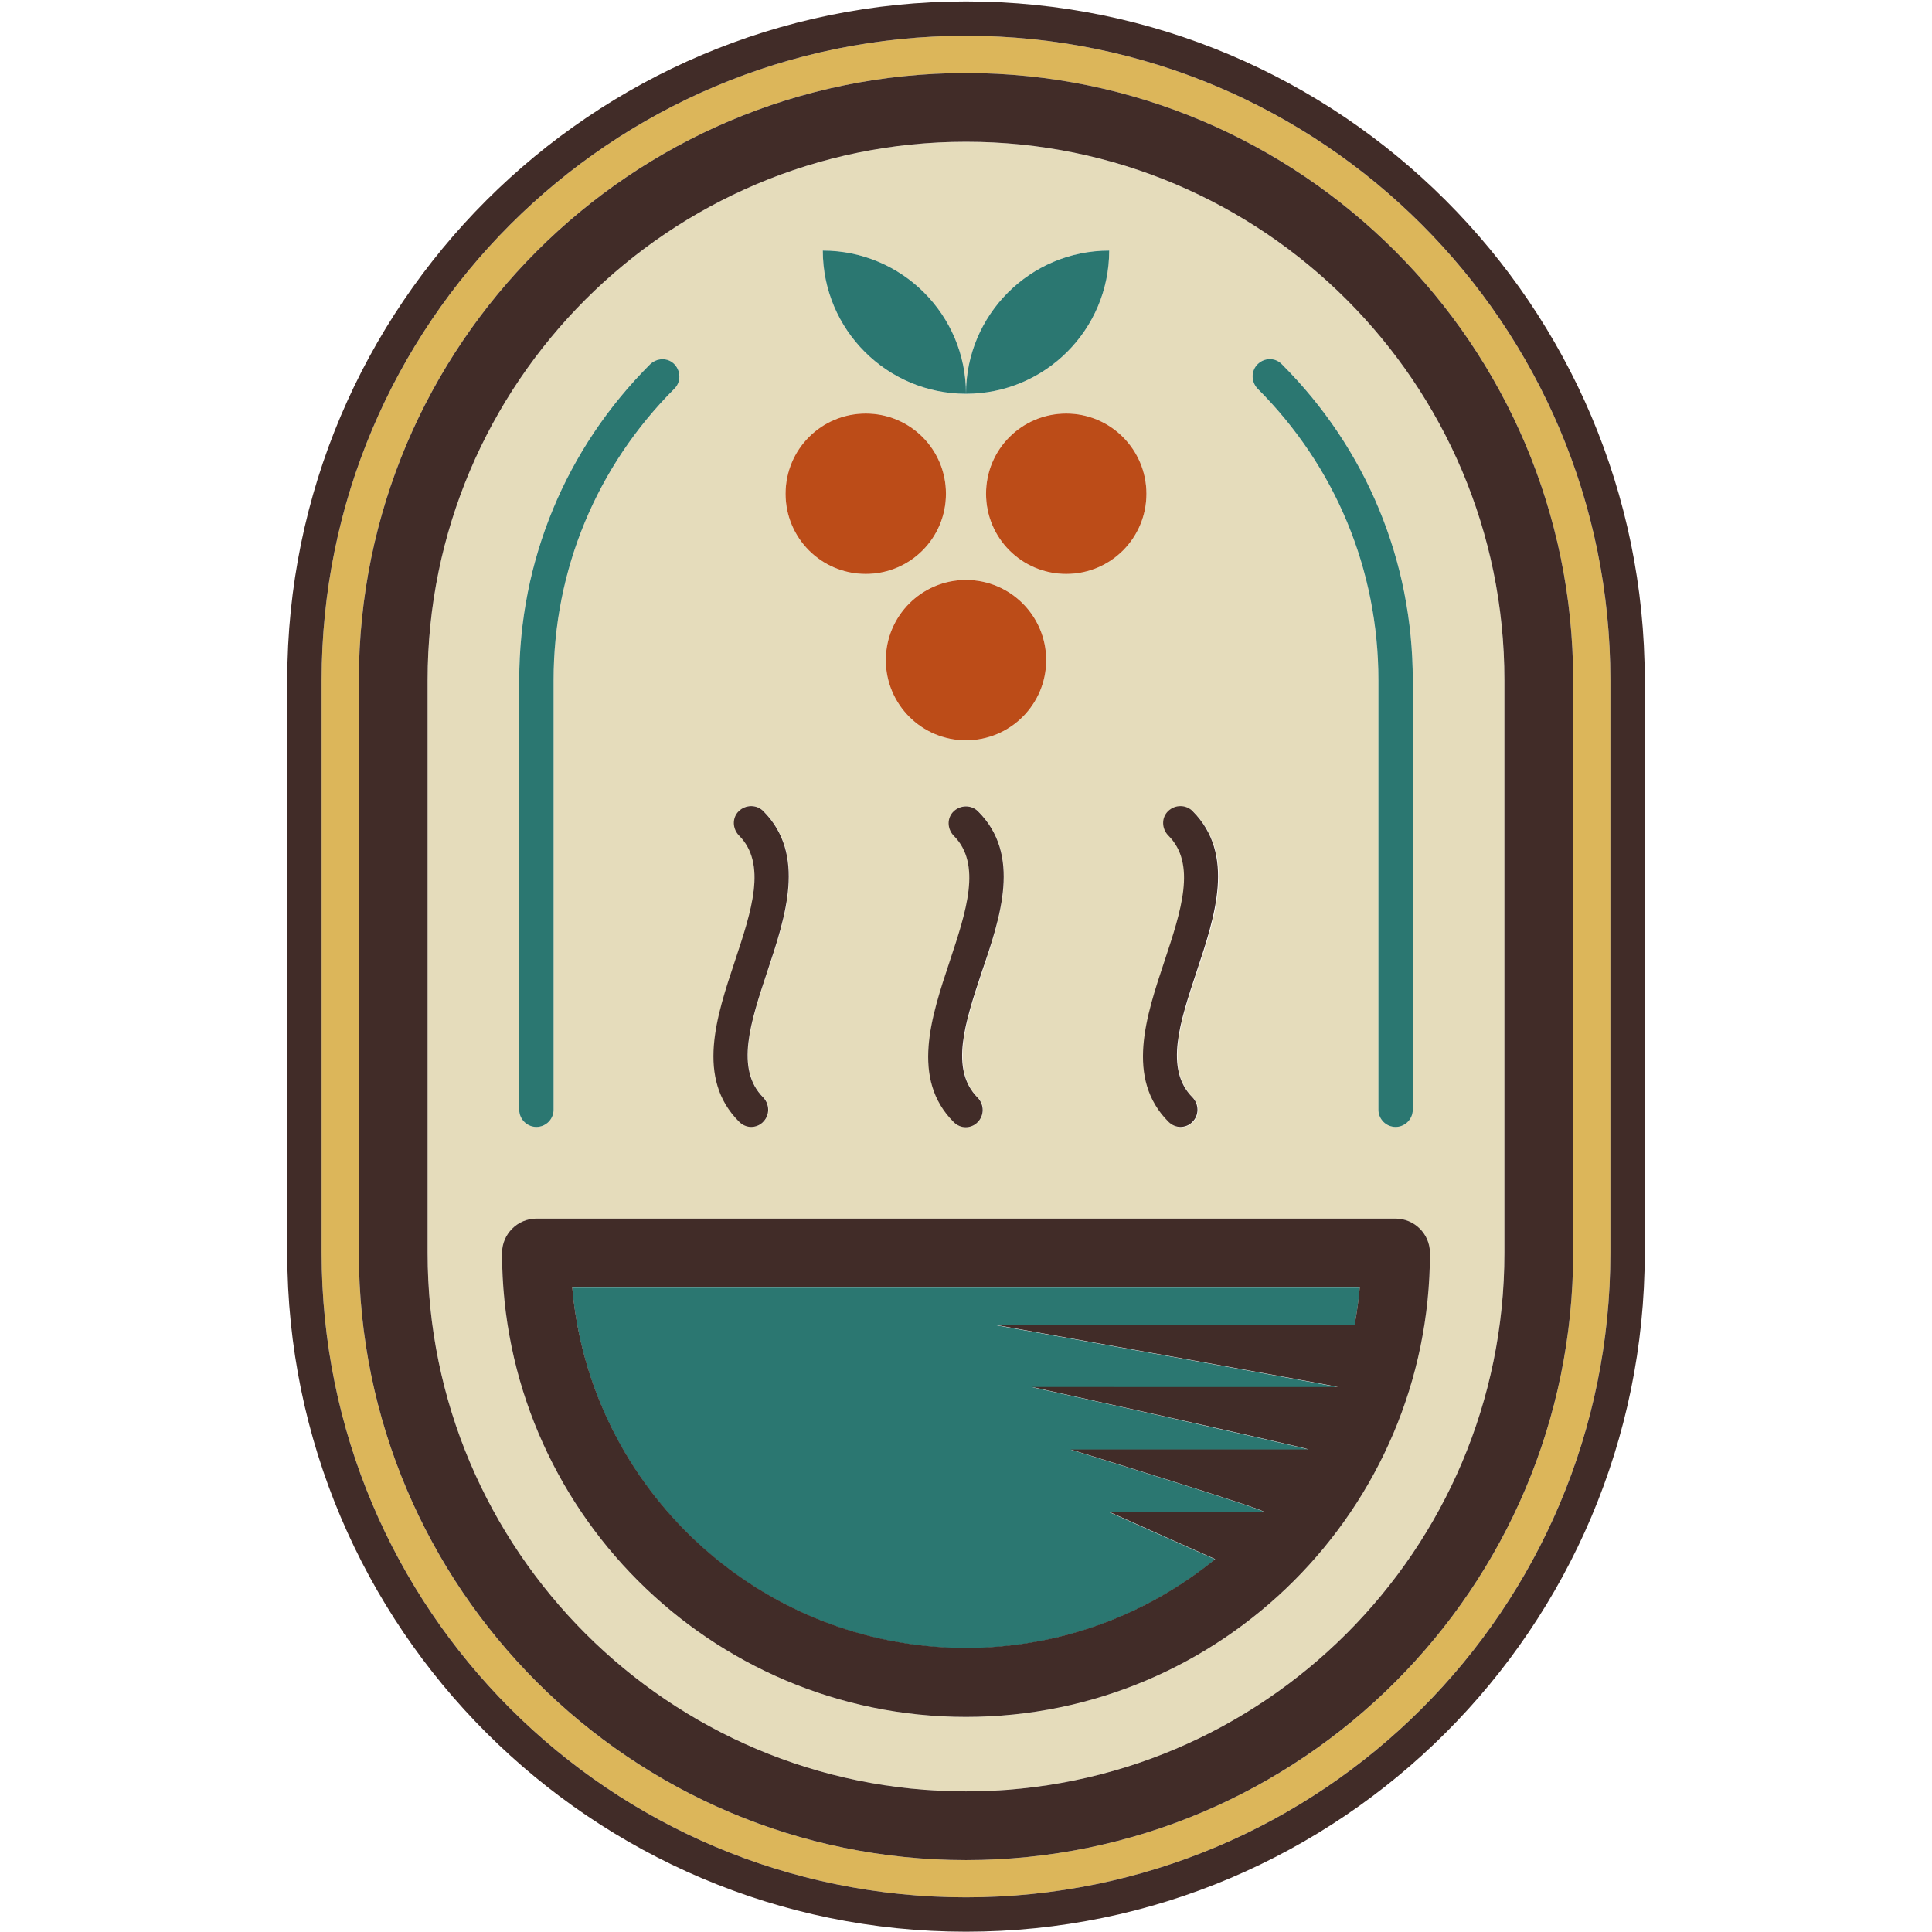 <?xml version="1.0" encoding="UTF-8"?>
<!-- Generator: Adobe Illustrator 28.1.0, SVG Export Plug-In . SVG Version: 6.00 Build 0)  -->
<svg xmlns="http://www.w3.org/2000/svg" xmlns:xlink="http://www.w3.org/1999/xlink" version="1.1" id="Capa_1" x="0px" y="0px" viewBox="0 0 674.6 674.6" style="enable-background:new 0 0 674.6 674.6;" xml:space="preserve">
<style type="text/css">
	.st0{fill:#2B7771;}
	.st1{fill:#E5DCBB;}
	.st2{fill:#DCB65A;}
	.st3{fill:#BC4C18;}
	.st4{fill:#412C28;}
</style>
<g>
	<path class="st0" d="M337.3,575.5c33,0,63.3-11.7,87-31l-37-16.5h54.1c0.7-0.8-67.5-21.8-67.5-21.8H457   c0.2-0.4-96.5-21.8-96.5-21.8h106.6c0.1-0.3-120.1-21.8-120.1-21.8h126c0.8-4.3,1.4-8.6,1.8-13h-275   C205.9,520,265.2,575.5,337.3,575.5z"></path>
	<path class="st1" d="M337.3,49.5c-103.7,0-188,84.3-188,188v200c0,103.7,84.3,188,188,188s188-84.3,188-188v-200   C525.3,133.8,441,49.5,337.3,49.5z M408.1,283.3c2.3-2.3,6.1-2.3,8.5,0c15.1,15.1,7.9,36.9,1.4,56.1c-5.8,17.5-11.3,34-1.4,43.9   c2.3,2.3,2.3,6.1,0,8.5c-1.2,1.2-2.7,1.8-4.2,1.8s-3.1-0.6-4.2-1.8c-15.1-15.1-7.9-36.9-1.4-56.1c5.8-17.5,11.3-34,1.4-43.9   C405.7,289.4,405.7,285.6,408.1,283.3z M400.3,172.4c0,15.5-12.5,28-28,28s-28-12.5-28-28s12.5-28,28-28S400.3,157,400.3,172.4z    M341.5,383.3c2.3,2.3,2.3,6.1,0,8.5c-1.2,1.2-2.7,1.8-4.2,1.8s-3.1-0.6-4.2-1.8c-15.1-15.1-7.9-36.9-1.4-56.1   c5.8-17.5,11.3-34,1.4-43.9c-2.3-2.3-2.3-6.1,0-8.5c2.3-2.4,6.1-2.3,8.5,0c15.1,15.1,7.9,36.9,1.4,56.1   C337.2,356.9,331.7,373.4,341.5,383.3z M337.3,258.5c-15.5,0-28-12.5-28-28s12.5-28,28-28s28,12.5,28,28S352.8,258.5,337.3,258.5z    M337.3,137.5c0-27.6,22.4-50,50-50C387.3,115.1,364.9,137.5,337.3,137.5s-50-22.4-50-50C314.9,87.5,337.3,109.9,337.3,137.5z    M302.3,144.4c15.5,0,28,12.5,28,28s-12.5,28-28,28s-28-12.5-28-28C274.3,157,286.8,144.4,302.3,144.4z M258.1,291.7   c-2.3-2.3-2.3-6.1,0-8.5c2.3-2.4,6.1-2.3,8.5,0c15.1,15.1,7.9,36.9,1.4,56.1c-5.8,17.5-11.3,34-1.4,43.9c2.3,2.3,2.3,6.1,0,8.5   c-1.2,1.2-2.7,1.8-4.2,1.8s-3.1-0.6-4.2-1.8c-15.1-15.1-7.9-36.9-1.4-56.1C262.4,318.1,267.9,301.6,258.1,291.7z M181.3,237.5   c0-41.7,16.2-80.8,45.7-110.3c2.3-2.3,6.1-2.3,8.5,0c2.4,2.3,2.3,6.1,0,8.5c-27.2,27.2-42.2,63.3-42.2,101.8v150c0,3.3-2.7,6-6,6   s-6-2.7-6-6V237.5z M499.3,437.5c0,89.3-72.7,162-162,162s-162-72.7-162-162c0-6.6,5.4-12,12-12h300   C493.9,425.5,499.3,430.9,499.3,437.5z M493.3,387.5c0,3.3-2.7,6-6,6s-6-2.7-6-6v-150c0-38.5-15-74.6-42.2-101.8   c-2.3-2.3-2.3-6.1,0-8.5c2.3-2.4,6.1-2.3,8.5,0c29.5,29.5,45.7,68.6,45.7,110.3V387.5z"></path>
	<path class="st2" d="M337.3,12.5c-124.3,0-225,100.7-225,225v200c0,124.3,100.7,225,225,225s225-100.7,225-225v-200   C562.3,113.2,461.6,12.5,337.3,12.5z M549.3,437.5c0,116.9-95.1,212-212,212s-212-95.1-212-212v-200c0-116.9,95.1-212,212-212   s212,95.1,212,212V437.5z"></path>
	<g>
		<circle class="st3" cx="337.3" cy="230.5" r="28"></circle>
		<path class="st3" d="M330.3,172.4c0-15.5-12.5-28-28-28s-28,12.5-28,28s12.5,28,28,28S330.3,187.9,330.3,172.4z"></path>
		<path class="st3" d="M372.3,144.4c-15.5,0-28,12.5-28,28s12.5,28,28,28s28-12.5,28-28C400.3,157,387.8,144.4,372.3,144.4z"></path>
	</g>
	<g>
		<path class="st0" d="M287.3,87.5c0,27.6,22.4,50,50,50C337.3,109.9,314.9,87.5,287.3,87.5z"></path>
		<path class="st0" d="M337.3,137.5c27.6,0,50-22.4,50-50C359.7,87.5,337.3,109.9,337.3,137.5z"></path>
	</g>
	<path class="st0" d="M187.3,393.5c3.3,0,6-2.7,6-6v-150c0-38.5,15-74.6,42.2-101.8c2.3-2.3,2.3-6.1,0-8.5c-2.3-2.4-6.1-2.3-8.5,0   c-29.5,29.5-45.7,68.6-45.7,110.3v150C181.3,390.8,184,393.5,187.3,393.5z"></path>
	<path class="st0" d="M439.1,127.2c-2.3,2.3-2.3,6.1,0,8.5c27.2,27.2,42.2,63.3,42.2,101.8v150c0,3.3,2.7,6,6,6s6-2.7,6-6v-150   c0-41.7-16.2-80.8-45.7-110.3C445.3,124.8,441.5,124.8,439.1,127.2z"></path>
	<g>
		<path class="st4" d="M337.3,25.5c-116.9,0-212,95.1-212,212v200c0,116.9,95.1,212,212,212s212-95.1,212-212v-200    C549.3,120.6,454.2,25.5,337.3,25.5z M525.3,437.5c0,103.7-84.3,188-188,188s-188-84.3-188-188v-200c0-103.7,84.3-188,188-188    s188,84.3,188,188V437.5z"></path>
		<path class="st4" d="M258.1,391.7c1.2,1.2,2.7,1.8,4.2,1.8s3.1-0.6,4.2-1.8c2.3-2.3,2.3-6.1,0-8.5c-9.9-9.9-4.4-26.4,1.4-43.9    c6.4-19.2,13.7-41-1.4-56.1c-2.3-2.3-6.1-2.3-8.5,0s-2.3,6.1,0,8.5c9.9,9.9,4.4,26.4-1.4,43.9    C250.2,354.8,242.9,376.6,258.1,391.7z"></path>
		<path class="st4" d="M341.5,283.3c-2.3-2.3-6.1-2.3-8.5,0s-2.3,6.1,0,8.5c9.9,9.9,4.4,26.4-1.4,43.9c-6.4,19.2-13.7,41,1.4,56.1    c1.2,1.2,2.7,1.8,4.2,1.8s3.1-0.6,4.2-1.8c2.3-2.3,2.3-6.1,0-8.5c-9.9-9.9-4.4-26.4,1.4-43.9C349.4,320.2,356.7,298.4,341.5,283.3    z"></path>
		<path class="st4" d="M406.6,335.6c-6.4,19.2-13.7,41,1.4,56.1c1.2,1.2,2.7,1.8,4.2,1.8s3.1-0.6,4.2-1.8c2.3-2.3,2.3-6.1,0-8.5    c-9.9-9.9-4.4-26.4,1.4-43.9c6.4-19.2,13.7-41-1.4-56.1c-2.3-2.3-6.1-2.3-8.5,0s-2.3,6.1,0,8.5    C417.9,301.6,412.4,318.1,406.6,335.6z"></path>
		<path class="st4" d="M337.3,0.5c-130.7,0-237,106.3-237,237v200c0,130.7,106.3,237,237,237s237-106.3,237-237v-200    C574.3,106.8,468,0.5,337.3,0.5z M562.3,437.5c0,124.3-100.7,225-225,225s-225-100.7-225-225v-200c0-124.3,100.7-225,225-225    s225,100.7,225,225V437.5z"></path>
		<path class="st4" d="M187.3,425.5c-6.6,0-12,5.4-12,12c0,89.3,72.7,162,162,162s162-72.7,162-162c0-6.6-5.4-12-12-12H187.3z     M473,462.5H347c0,0,120.2,21.5,120.1,21.8H360.4c0,0,96.8,21.4,96.5,21.8h-83.1c0,0,68.2,21,67.5,21.8h-54l37,16.5    c-23.8,19.4-54.1,31-87,31c-72.1,0-131.4-55.5-137.5-126h275C474.4,453.9,473.8,458.2,473,462.5z"></path>
	</g>
</g>
</svg>
